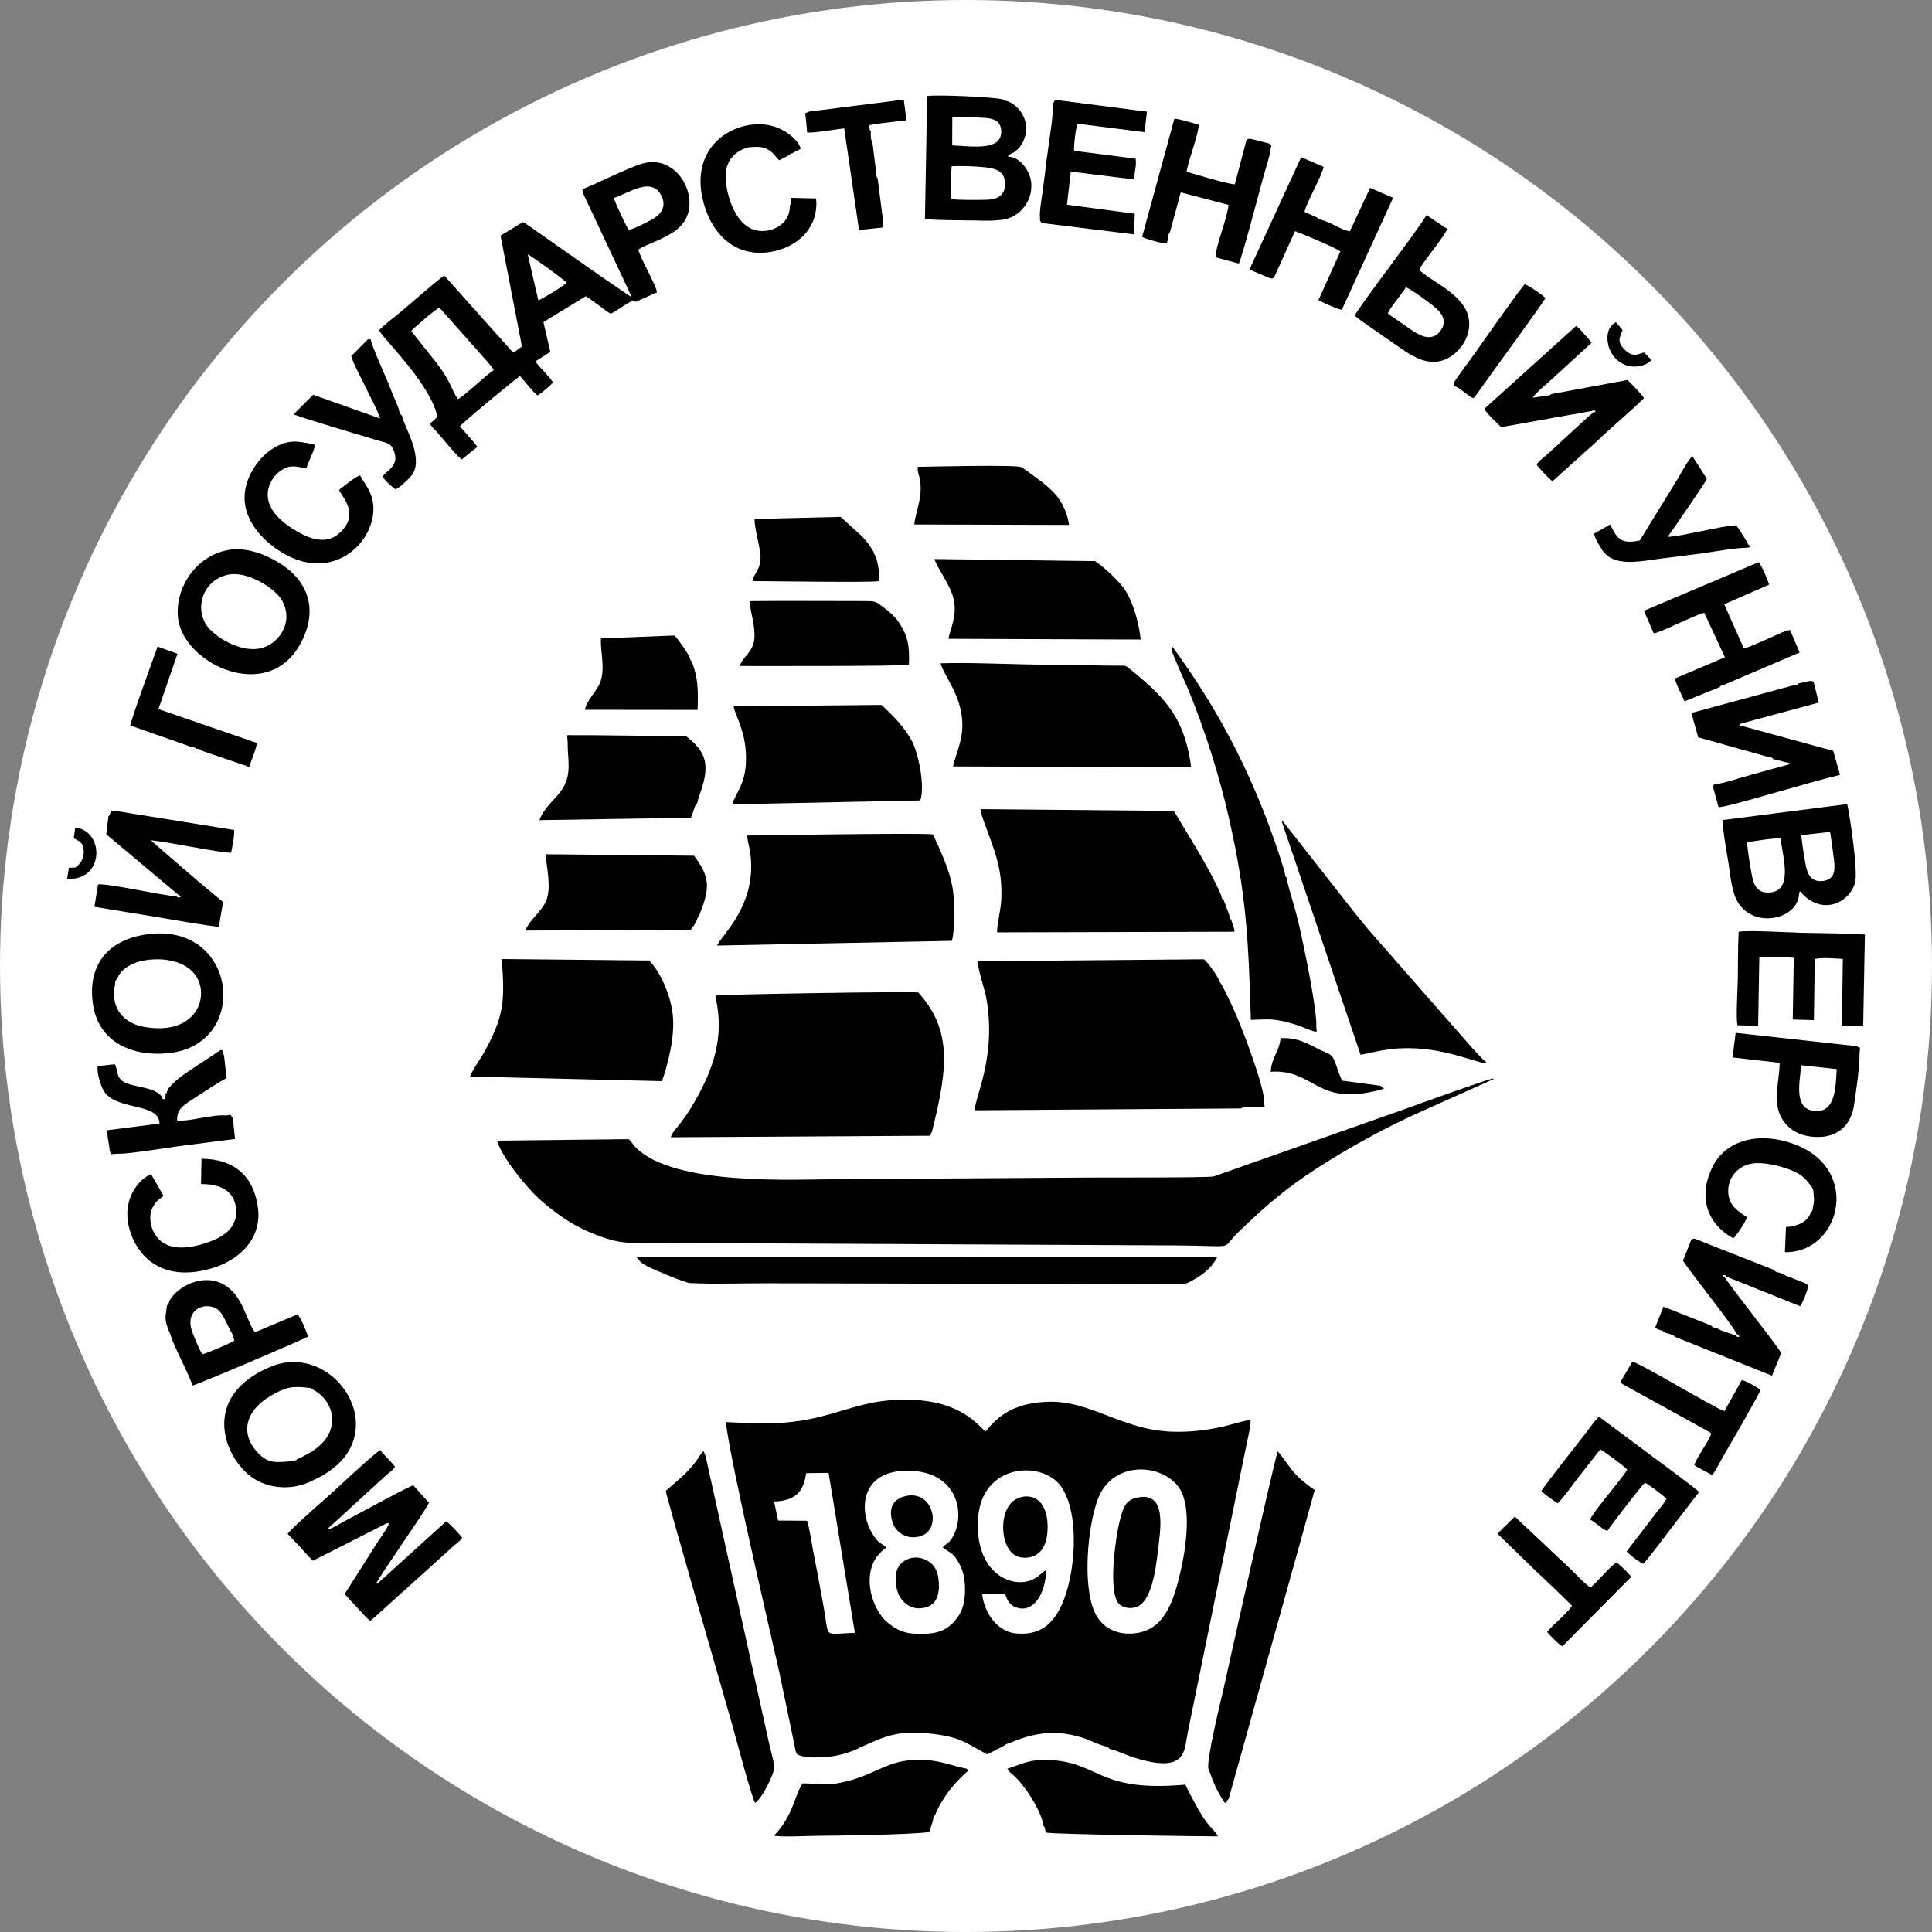 <?xml version="1.0" encoding="UTF-8"?> <svg xmlns="http://www.w3.org/2000/svg" xmlns:xlink="http://www.w3.org/1999/xlink" xmlns:xodm="http://www.corel.com/coreldraw/odm/2003" xml:space="preserve" width="600px" height="600px" version="1.1" style="shape-rendering:geometricPrecision; text-rendering:geometricPrecision; image-rendering:optimizeQuality; fill-rule:evenodd; clip-rule:evenodd" viewBox="0 0 600 600"><rect x="0" y="0" width="600" height="600" fill="#808080" stroke="none"/> <defs> <style type="text/css"> .fil1 {fill:black} .fil0 {fill:white} </style> </defs> <g id="Слой_x0020_1">  <circle class="fil0" cx="300" cy="300" r="300"></circle> <g id="_2333009354288"> <g id="_1974970499008"> <path class="fil1" d="M512.743 111.889c-0.476,-0.935 -1.411,-1.641 -2.194,-2.424 -1.355,0.306 -3.321,1.871 -6.031,-0.897 -2.118,-2.194 -1.832,-3.339 -0.592,-6.049l-2.061 -2.444c-4.771,2.138 -3.053,12.425 4.466,13.684 1.871,0.325 4.294,-0.152 5.764,-1.24 0.496,-0.344 0.458,-0.42 0.648,-0.63zm-453.199 120.123c0.726,0.076 0.42,-0.057 0.935,0.172 0.439,0.172 0.439,0.267 0.65,0.439l0.114 -0.115c0.477,0.115 0.268,-0.038 0.821,0.191 1.546,0.63 0.133,-0.018 0.859,0.535l14.485 4.943c0.611,-2.1 2.176,-5.459 2.366,-7.444l-30.574 -10.516 5.917 -17.177 -6.185 -2.232c-1.202,3.435 -8.302,22.769 -8.454,24.505l19.066 6.699 0 0zm10.689 -53.401c6.241,-1.717 14.619,3.932 16.832,7.081 4.505,6.431 0.267,13.932 -5.782,15.554 -6.509,1.756 -14.849,-3.645 -17.158,-7.08 -3.588,-5.363 -1.26,-13.532 6.108,-15.555zm-0.287 -7.615c-11.547,2.768 -17.12,15.65 -13.837,24.277 4.733,12.405 27.101,21.662 36.739,5.439 6.145,-10.401 3.607,-20.383 -7.023,-26.432 -4.047,-2.31 -9.963,-4.695 -15.879,-3.283l0 -0.001zm41.892 -23.36c-1.278,0.324 -3.816,2.385 -5.076,3.358l-1.031 0.764c-0.382,0.362 -0.152,0.133 -0.419,0.553 1.736,2.844 6.259,7.882 -0.096,13.417 -4.561,3.989 -10.496,0.916 -14.409,-1.565 -3.13,-1.965 -8.588,-6.241 -7.538,-11.986 0.476,-2.69 2.232,-4.847 3.912,-5.992 2.958,-2.043 4.6,-1.279 7.978,-0.764 0.592,-2.118 2.443,-5.306 2.672,-7.29 -5.84,-1.336 -8.417,-1.642 -13.226,1.241 -2.92,1.775 -5.897,5.42 -7.424,9.16 -4.218,10.421 3.416,18.322 8.76,22.006 15.287,10.611 28.323,0.172 29.869,-10.421 0.935,-6.527 -2.463,-9.408 -3.97,-12.481l-0.002 0zm13.055 -18.513c-0.496,-0.477 -0.134,0.153 -0.687,-0.82 -0.172,-0.325 -0.152,-0.477 -0.249,-0.726 -0.305,-1.45 -1.469,-3.836 -2.08,-5.343 -0.801,-2.004 -1.469,-3.665 -2.29,-5.573 -0.839,-1.966 -4.294,-9.677 -4.408,-11.203l-0.84 -0.172 -5.249 5.306c0.573,2.252 3.417,7.423 4.466,9.694 1.279,2.691 3.664,7.024 4.504,9.696l-20.802 -7.387 -6.088 6.088c3.683,1.489 20.478,6.356 26.127,8.093 1.985,0.61 3.779,0.668 4.6,2.309 0.84,1.756 1.374,3.531 0.286,5.286 -1.183,1.928 -2.539,2.233 -3.34,3.703 0.687,1.203 2.863,3.092 4.027,3.894 1.412,-0.649 3.569,-2.768 4.58,-3.856 5.02,-5.344 -2.557,-16.604 -2.557,-18.99l0 0.001zm2.824 -26.3c0.516,-0.801 7.73,-6.927 8.741,-7.29l8.532 9.6c1.393,1.698 2.843,3.091 4.256,4.809 0.973,1.184 3.569,3.779 4.084,5.001 -2.157,1.297 -9.467,8.378 -11.146,9.008 -2.233,-3.397 -2.042,-5.229 -6.585,-11.222l-7.882 -9.906zm68.344 -10.859l-0.171 0.172 -8.359 -5.687c-2.863,-1.985 -5.516,-3.856 -8.341,-5.841l-12.424 -8.703c-1.355,-0.916 -2.882,-2.156 -4.371,-2.939l-6.947 4.218 6.642 34.449 -1.088 0.744c-0.61,0.477 -0.84,0.744 -1.622,1.145l-21.413 -23.933c-1.585,0.859 -12.825,10.821 -15.174,12.635 -1.431,1.088 -3.759,2.978 -5.038,4.294 0.706,2.252 15.707,16.165 18.074,26.853 -0.458,0.629 -1.661,1.698 -2.329,2.157 0.515,1.049 1.47,1.755 2.272,2.748 0.801,1.011 1.717,1.927 2.519,2.92 0.973,1.164 4.198,4.961 5.095,5.496l4.81 -3.874c-0.535,-1.088 -1.813,-2.252 -2.577,-3.206 -0.935,-1.164 -1.889,-2.099 -2.767,-3.226 1.087,-1.374 17.94,-15.325 18.646,-15.574 1.679,1.776 3.779,4.715 5.42,5.994 1.087,-0.535 4.065,-3.131 4.809,-3.989 -0.496,-1.203 -4.122,-4.753 -5.267,-6.28l0 -0.419 4.447 -2.844 -2.138 -9.237 13.169 -8.054c2.577,1.621 5.058,3.778 7.615,5.42 1.164,-0.325 2.329,-1.279 3.436,-2.004 1.107,-0.726 2.423,-1.413 3.492,-2.138 0.306,0.172 0.496,0.286 0.916,0.496l6.623 -2.958c-0.134,-2.099 -5.459,-11.088 -5.763,-13.322 1.888,-1.202 5.057,-2.29 7.214,-3.378 2.824,-1.412 4.542,-2.347 6.26,-4.314 5.477,-6.259 0.973,-17.958 -7.463,-19.314 -3.302,-0.516 -5.954,0.668 -8.607,1.756 -5.115,2.08 -9.753,4.504 -14.792,6.546l0.249 1.355 14.943 31.834 0 0.002zm-20.096 -4.218c-0.801,1.126 -8.169,5.383 -8.779,5.535l-3.302 -14.295c1.05,0.42 10.783,7.481 12.08,8.76l0.001 0zm14.695 -26.28c4.6,-1.431 11.814,-6.928 14.83,-0.516 1.698,3.608 -0.726,5.955 -2.978,7.177 -1.775,0.973 -5.42,2.901 -7.233,3.263 -0.687,-0.801 -4.427,-8.759 -4.619,-9.924zm59.184 0.076l-4.218 -0.114c0,1.106 0.134,1.66 -0.343,2.442 0.114,4.257 -3.015,7.005 -6.776,7.711 -8.97,1.699 -12.73,-9.466 -13.112,-15.821 -0.305,-4.925 1.814,-7.768 5.249,-9.39l1.585 -0.592c3.053,-0.249 5.362,-0.649 8.054,2.08 0.897,0.916 0.954,1.374 1.755,1.909l2.882 -1.508c0.267,-0.249 0.191,-0.21 0.63,-0.496 0.534,-0.344 -0.63,0.172 0.515,-0.172l2.653 -1.413c-1.03,-3.168 -5.401,-6.259 -9.275,-7.156 -10.764,-2.557 -26.548,6.203 -20.593,25.154 2.423,7.73 8.34,15.02 18.684,14.276 9.008,-0.668 16.948,-7.138 15.898,-16.833l-3.588 -0.077 0 0zm1.431 -26.891l-1.221 0.534 0.267 2.157 0.344 3.759c1.545,0.363 9.313,-1.011 11.508,-1.24l4.6 31.567 7.252 -0.764c0.363,-0.82 0.21,-0.248 0.306,-1.45l-1.794 -13.875c-0.115,-0.191 -0.134,0.095 -0.382,-0.763 -0.134,-0.516 -0.038,-0.172 -0.115,-0.764 -0.076,-0.649 -0.114,-1.183 -0.133,-1.832l-0.936 -7.423 -0.439 -1.298c-0.095,-0.592 -0.114,-1.241 -0.133,-1.851l0.076 -0.63c-0.286,-0.439 -0.114,0.477 -0.401,-0.706 -0.209,-0.897 -0.076,-0.554 -0.038,-1.202l1.564 -0.344 9.925 -1.164 -0.859 -6.413 -29.391 3.703 0 -0.001zm44.221 27.159c-0.4,-1.737 -0.172,-8.207 0.057,-10.192 2.997,-0.134 7.482,0 10.287,0.324 3.588,0.401 6.184,1.241 6.279,5.019 0.076,3.684 -2.271,5.001 -5.801,5.077 -2.444,0.057 -8.684,0.153 -10.822,-0.228zm0.21 -16.662l0.038 -8.78c2.901,-0.172 6.718,0.058 9.677,0.21 3.091,0.153 5.382,0.897 5.515,4.084 0.287,6.279 -8.893,4.791 -15.229,4.485l-0.001 0.001zm17.94 3.55c-0.706,0 -0.591,0.172 -0.458,-0.477l0.668 -0.42c2.653,-0.935 5.096,-4.581 4.809,-8.646 -0.267,-3.664 -3.244,-7.005 -5.954,-7.768 -0.401,-0.095 -0.382,-0.038 -0.84,-0.21 -0.076,-0.019 -0.439,-0.115 -0.496,-0.229 -0.038,-0.133 -0.152,-0.115 -0.248,-0.152 -3.188,-0.687 -19.944,-1.451 -23.189,-0.974l-0.687 38.247c4.714,0.325 9.867,0.325 14.524,0.382 4.6,0.057 10.096,0.553 13.493,-1.622 2.557,-1.622 5.306,-4.943 5,-9.867 -0.247,-3.798 -3.378,-7.902 -6.622,-8.264l0 0zm13.36 -16.451c0.343,2.423 -1.585,14.084 -1.985,17.481 -0.363,2.978 -0.707,5.879 -1.108,8.894 -0.286,2.138 -1.144,6.985 -0.953,8.836 0,1.069 -0.134,0.993 0.572,1.795l28.685 3.531 0.191 -6.413 -21.051 -2.805 1.183 -10.287 19.601 2.423c0.172,-2.004 0.897,-4.675 0.535,-6.431l-19.086 -2.443c-0.19,-0.917 0.42,-7.138 1.069,-8.417l20.784 2.634 0.744 -6.374 -27.235 -3.512 -1.336 -0.134 -0.61 1.222zm35.728 41.815c0.057,-0.515 0.038,-0.706 0.19,-1.221 0.134,-0.42 0.306,-0.534 0.401,-0.687l3.359 -12.424 14.848 3.893c-0.286,3.931 -4.237,13.359 -3.988,16.279l7.176 1.966c0.878,-1.412 6.336,-22.215 7.557,-26.72 0.611,-2.271 2.195,-7.004 2.348,-9.008l0.228 -0.992 -0.801 -0.611 -5.802 -1.469c-0.802,0.133 -0.649,0.038 -1.126,0.362l-3.646 13.799c-2.232,-0.039 -12.099,-3.092 -14.962,-3.894 0.458,-3.397 3.874,-12.08 3.74,-14.618 -1.621,-0.42 -6.298,-1.929 -7.557,-1.814l-10.001 36.644c1.202,0.726 6.146,2.099 7.672,2.062l0.363 -1.546 0.001 -0.001zm31.681 12.348c1.05,0.096 0.515,0.172 1.259,-0.248l6.509 -14.371c0.477,0.095 12.73,5.114 14.085,6.297l-6.814 15.116c1.184,0.649 6.012,2.921 7.272,2.996l15.917 -34.773 -7.138 -3.091 -6.298 13.474c-2.366,-0.229 -6.374,-3.016 -8.837,-3.531 -0.286,-0.115 -0.381,-0.115 -0.725,-0.286 -0.343,-0.192 -0.458,-0.325 -0.629,-0.459l-3.875 -1.737c0.42,-2.576 5.593,-11.584 5.917,-13.989l-6.966 -2.996 -16.07 34.907 6.394 2.69 -0.001 0.001zm36.587 10.993c0.629,-1.908 4.485,-6.145 5.573,-8.168 1.355,0.343 6.489,4.18 7.844,5.21 2.061,1.565 5.592,4.428 3.091,8.073 -2.366,3.416 -5.668,2.329 -8.913,0.133l-7.595 -5.248 0 0zm-10.268 0.592c0.725,0.916 11.737,8.359 13.703,9.752 4.581,3.207 10.383,7.1 16.662,2.596 4.37,-3.13 7.557,-10.134 2.881,-16.108 -3.722,-4.772 -10.554,-7.672 -13.207,-10.421 0.44,-1.259 3.416,-5.019 4.352,-6.278 0.935,-1.298 3.989,-5.229 4.294,-6.47l-6.413 -4.276c-2.787,4.886 -19.868,26.873 -22.272,31.205zm30.803 20.784c-0.018,0.707 -0.057,0.553 0.153,1.126 1.698,0.516 3.97,2.863 5.763,3.741 0.65,-0.401 0.286,-0.058 0.802,-0.707l2.137 -2.996c2.501,-3.588 18.723,-25.708 19.563,-27.368 -0.763,-0.878 -5.421,-4.123 -6.509,-4.256 -3.95,4.942 -12.252,16.985 -16.432,22.806 -1.851,2.596 -3.76,4.982 -5.477,7.653l0 0.001zm42.904 8.837c0.535,-0.287 0.554,-0.344 1.088,0.076 -0.362,0.668 -0.038,-0.039 -0.649,0.362 -1.832,1.317 -12.482,11.528 -15.44,13.951 -0.936,0.783 -1.393,1.184 -2.272,2.157 0.611,1.183 3.78,4.293 4.944,5.325l10.63 -9.582c1.202,-1.049 2.596,-2.271 3.646,-3.301 3.148,-3.073 12.347,-10.936 14.142,-12.959 -0.363,-0.916 -4.084,-4.657 -5.096,-5.63l-23.704 4.39c-0.249,0.133 0.115,0.095 -0.706,0.381 -0.096,0.02 -0.363,0.095 -0.478,0.115 -0.496,0.095 -1.03,0.115 -1.507,0.172l-3.016 0.439c0.535,-1.069 3.55,-3.683 4.542,-4.504l13.741 -12.558 -1.107 -1.355c-0.457,-0.477 -0.686,-0.783 -1.145,-1.259 -0.858,-0.955 -1.526,-1.966 -2.614,-2.577l-28.475 25.708c0.878,1.622 3.779,4.313 5.248,5.687l28.227 -5.038 0.001 0z"></path> <path class="fil1" d="M353.382 465.043c-3.798,0.745 -4.485,2.92 -5.497,6.699 -1.354,5 -4.065,23.284 -0.172,26.547 1.222,1.031 3.283,1.432 5.191,0.783 4.734,-1.622 6.051,-11.776 6.719,-17.616 0.744,-6.546 2.844,-18.188 -6.241,-16.413zm-63.612 100.256c0.134,-0.974 -0.019,-1.031 0.63,-1.528 0.649,-2.214 3.111,-5.992 4.332,-7.595 1.585,-2.119 3.932,-4.543 5.821,-6.146l-0.248 -0.725c-4.351,-0.821 -7.711,-2.366 -12.692,-2.711 -11.279,-0.744 -14.524,4.027 -24.333,6.528 -7.195,1.832 -8.57,0.706 -13.99,0.725 -2.481,3.225 -2.653,9.676 -8.931,16.242 2.595,0.477 9.237,0.095 12.252,0.057 6.871,-0.076 29.373,-0.306 35.995,-1.183l1.164 -3.664 0 0zm34.278 1.755c0.248,0.344 0.095,-0.382 0.496,0.897 0.076,0.248 0.133,0.935 0.172,1.164 3.378,0.611 50.079,1.202 53.534,1.183 -1.794,-3.264 -3.111,-1.68 -10.134,-16.07 -26.739,2.424 -26.567,-6.622 -41.282,-7.577 -7.042,-0.458 -8.913,1.031 -14.008,2.634 0.63,1.088 1.05,1.298 1.832,1.966 3.569,3.072 8.931,11.413 9.39,15.803l0 0zm29.047 -59.908c-6.642,0.992 -11.184,-2.08 -13.169,-6.528 -3.779,-8.473 -2.156,-26.471 0.974,-34.945 4.523,-12.271 20.153,-11.355 25.402,-3.454 3.874,5.84 2.004,18.818 0.267,26.07 -1.832,7.729 -4.389,17.502 -13.474,18.857zm-48.076 -12.081l7.138 -0.019c0.687,1.889 1.221,3.149 2.882,3.912 5.687,2.596 9.695,-3.893 9.848,-11.317 -1.278,0.668 -1.985,1.622 -3.321,2.443 -6.355,3.932 -19.181,-0.935 -17.787,-18.894 1.297,-16.738 19.925,-17.731 25.727,-9.582 6.03,8.475 4.542,27.846 -0.02,37.313 -2.442,5.038 -6.241,9.141 -14.123,8.34 -5.515,-0.554 -9.695,-6.26 -10.344,-12.196l0 0zm-18.188 12.29c-2.595,0 -4.714,0.115 -7.252,-0.973 -2.386,-0.993 -4.791,-3.073 -5.802,-4.447 -4.523,-6.088 -5.63,-15.975 0.821,-20.803l0.343 -0.267c0.058,-0.038 0.133,-0.115 0.172,-0.153 0.019,-0.019 0.095,-0.095 0.134,-0.153 -1.241,-1.125 -2.005,-1.183 -3.035,-2.423 -5.726,-6.832 -6.26,-21.662 9.962,-21.395 15.918,0.249 17.73,14.391 13.455,20.956 -1.279,1.966 -1.851,1.584 -2.863,2.862 2.921,2.196 3.264,1.642 5.153,5.058 1.412,2.539 1.852,5.554 1.756,8.817 -0.095,3.474 -0.82,5.86 -2.481,8.093 -2.805,3.74 -6.05,4.847 -10.363,4.828l0 0zm-46.434 -41.052c6.317,-0.229 9.123,-2.691 9.962,-8.798l6.966 -0.096 8.169 49.698c-10.135,0.21 -7.825,2.195 -9.734,-8.225 -0.573,-3.016 -1.05,-6.031 -1.641,-8.971 -0.553,-2.787 -1.126,-5.916 -1.699,-8.836 -0.496,-2.596 -0.973,-6.337 -1.775,-8.799l-8.989 -0.057 -1.26 -5.917 0.001 0.001zm26.185 76.704c0.076,-0.057 0.172,-0.249 0.21,-0.172 0.057,0.076 0.172,-0.133 0.228,-0.153 0.63,-0.286 0.039,-0.076 0.821,-0.286 6.833,-3.244 11.451,-4.962 20.154,-4.104 10.42,1.05 11.508,2.825 18.608,6.547l5.249 -2.73c0.076,-0.057 0.152,-0.248 0.21,-0.172 0.038,0.058 0.152,-0.133 0.209,-0.152 0.611,-0.286 0.058,-0.115 0.86,-0.286 4.79,-2.043 9.332,-3.531 15.21,-3.282 2.768,0.114 5.477,0.706 7.844,1.45 2.329,0.744 4.962,2.176 6.928,2.614 0.268,0.096 0.382,0.058 0.744,0.249 0.897,0.496 0.382,0.248 0.745,0.629 1.698,0.267 5,1.813 7.061,2.501 2.233,0.725 5.249,1.565 7.749,1.832 8.913,0.916 8.473,-4.447 9.505,-9.734l18.016 -88.25c0.42,-2.195 1.375,-5.878 1.47,-7.997 -0.325,-0.687 0.362,-0.611 -0.668,-0.42 -2.596,0.153 -10.287,3.626 -22.292,3.569 -16.966,-0.076 -26.28,-9.962 -40.48,-9.313 -11.565,0.515 -15.841,5.611 -18.951,9.275 -6.431,-7.119 -14.372,-10.192 -26.414,-9.925 -3.779,0.077 -7.596,0.611 -11.089,1.451 -6.813,1.661 -12.271,3.874 -19.619,5.039 -8.626,1.355 -14.925,0.801 -23.475,0.458 1.469,12.711 13.341,63.058 16.528,77.352l4.752 22.75c0.229,1.126 0.325,2.519 0.859,3.015 1.775,1.317 7.711,1.108 10.268,0.763 3.321,-0.439 6.03,-1.316 8.76,-2.519l0 0.001zm108.729 6.393c1.584,4.295 2.729,7.138 5.076,10.459 1.413,0.077 -0.286,0.362 1.203,-1.259 8.913,-32.083 17.959,-64.165 26.7,-95.866 -7.558,-5.229 -7.52,-7.443 -11.47,-12.005 -0.63,0.86 -14.276,62.181 -16.757,73.384 -0.802,3.588 -5.592,22.959 -4.752,25.287zm-168.542 -86.342c0.419,2.672 18.913,66.398 20.688,72.81 0.992,3.55 6.05,22.559 7.043,24.048 2.462,-1.565 6.087,-9.657 5.992,-11.108 -0.114,-1.565 -1.202,-5.42 -1.584,-7.138l-19.39 -87.716c-0.153,-0.63 -0.267,-1.241 -0.401,-1.794l-0.611 -1.546c-0.973,0.935 -1.756,2.443 -2.576,3.512 -0.993,1.279 -1.757,2.099 -2.825,3.225 -2.309,2.386 -5.535,4.752 -6.336,5.707zm84.796 28.476c-0.191,-3.188 -1.031,-5.401 -3.55,-6.852 -3.855,-2.213 -8.226,-0.42 -9.428,2.844 -0.668,1.832 -0.496,4.39 0.019,6.279 0.974,3.645 4.046,5.878 7.176,5.668 4.886,-0.306 6.031,-3.95 5.783,-7.939l0 0zm-11.09 -26.701c-3.759,1.203 -4.58,4.543 -3.091,8.436 1.05,2.748 4.485,5.058 8.55,3.779 6.871,-2.156 3.817,-15.173 -5.459,-12.214l0 -0.001zm38.439 -0.114c-1.852,-0.039 -3.646,0.763 -4.791,1.927 -4.046,4.104 -3.263,14.639 1.756,16.681 2.118,0.859 4.79,0.42 6.336,-0.744 2.806,-2.119 3.226,-5.974 3.111,-9.218 -0.114,-3.817 -1.641,-8.513 -6.412,-8.646z"></path> <path class="fil1" d="M429.838 338.107l-1.164 -0.917 -11.833 -1.584c-0.935,-1.775 -1.489,-3.779 -2.252,-5.859 -0.974,-2.653 -2.329,-2.557 -4.505,-3.645 -3.836,-1.928 -7.099,-3.989 -12.386,-3.683 -0.458,4.446 -2.729,5.668 -3.073,10.42 14.066,-0.935 13.952,11.47 35.213,5.267l0 0.001zm-214.939 -132.529c-0.21,-0.228 -0.21,-0.209 -0.458,-0.649 -0.286,-0.534 0.172,0.707 -0.172,-0.572 -0.84,-1.832 -3.588,-5.783 -4.809,-7.005l-22.826 0.917c-0.229,4.274 1.259,8.34 0,12.94 -0.859,3.091 -4.695,6.488 -4.944,9.218l34.946 0.038c0.21,-6.203 0.19,-9.676 -1.737,-14.887zm57.008 -32.864c-0.153,-0.229 -0.191,-0.21 -0.42,-0.706 -0.038,-0.058 -0.077,-0.134 -0.095,-0.286 -0.019,-0.153 -0.038,-0.21 -0.057,-0.306 -1.432,-2.423 -2.845,-4.18 -4.619,-5.763l-5.668 -5.134 -26.72 0.649c0,2.729 1.26,7.233 1.718,10.095 0.896,5.574 -2.577,7.444 -2.29,9.2 5.115,0 37.083,0.515 39.143,0 0.268,-2.787 -0.209,-5.497 -0.992,-7.749l0 0zm12.042 -9.829l48.038 0.134c-0.668,-4.849 -3.035,-8.551 -5.573,-10.898 -1.565,-1.431 -2.653,-2.386 -4.485,-3.664 -1.412,-0.993 -3.416,-2.615 -4.771,-3.379 -1.432,-0.801 -28.228,-0.171 -32.083,-0.095 -0.324,1.145 0.42,2.787 0.63,4.066 0.897,5.763 -1.355,9.427 -1.756,13.836l0 0zm-54.202 43.953c5.706,0 50.824,0.115 52.523,-0.42 0.267,-6.107 -0.459,-9.313 -3.34,-13.455 -0.993,-1.45 -2.939,-3.187 -4.466,-4.294 -2.844,-2.08 -2.405,-2.003 -6.775,-2.003 -11.643,0 -23.266,-0.096 -34.908,0.018 0.306,3.779 1.776,7.482 1.508,11.489 -0.305,4.352 -3.607,5.669 -4.542,8.665zm-53.477 23.456c-0.019,5.458 1.375,9.982 -1.545,14.6 -2.081,3.302 -5.593,5.516 -7.215,9.81l47.083 -0.744 1.069 -2.996c0.115,-0.325 0.172,-0.649 0.363,-0.974 0.286,-0.477 0.209,-0.268 0.553,-0.611 0.115,-1.909 2.939,-6.909 2.462,-12.004 -0.401,-4.256 -3.741,-6.929 -5.955,-8.741l-29.143 -0.306 -7.806 -0.019 0.134 1.985zm40.117 55.519c0.211,-0.725 0.039,-0.248 0.306,-0.801 0.038,-0.057 0.133,-0.076 0.153,-0.21 0.038,-0.134 0.114,-0.134 0.172,-0.21 3.396,-8.455 3.817,-11.871 -1.489,-18.837l-46.11 -0.458c0.4,4.37 1.87,10.573 0.152,14.561 -1.431,3.321 -5.439,6.089 -6.355,9.142l51.225 -0.228c0.744,-0.611 1.374,-1.89 1.946,-2.959zm181.731 -30.536l24.409 72.276c1.528,-0.172 5.249,-1.26 9.582,-1.756 13.932,-1.584 25.211,3.97 29.334,4.428l0.172 -0.268c-1.336,-1.107 -3.035,-3.015 -4.275,-4.351l-32.426 -36.968c-1.374,-1.66 -2.462,-3.054 -3.932,-4.809l-22.73 -28.972 -0.134 0.42 0 0zm-103.519 -56.893l59.661 0.228c-0.535,-5.038 -2.31,-11.26 -4.543,-14.886 -1.927,-3.129 -6.622,-7.386 -9.619,-9.466l-49.888 -0.649c0.706,2.481 4.18,7.042 5.534,11.012 2.177,6.375 -1.049,11.318 -1.144,13.761l-0.001 0zm69.222 3.244c0.172,1.393 4.18,10.077 5.134,12.348 5.077,12.272 9.676,26.72 12.654,39.869 5.515,24.162 6.107,38.266 6.851,62.886 4.524,-0.095 6.261,-0.496 10.745,0.592 1.699,0.419 3.15,0.84 4.657,1.393 1.394,0.515 2.997,1.298 4.294,1.603 1.47,0.153 0.401,0.115 0.764,-0.267l-0.153 -1.145c0.42,-3.741 -2.844,-19.963 -3.741,-24.258 -0.783,-3.778 -1.603,-7.634 -2.576,-11.317 -0.821,-3.092 -2.386,-7.806 -2.902,-10.784 -0.419,-0.61 0.039,0.554 -0.419,-0.686 -0.172,-0.516 -0.077,-0.306 -0.134,-0.974 -4.027,-13.321 -9.161,-26.146 -14.925,-37.617 -6.221,-12.368 -12.825,-22.635 -19.963,-32.426 -0.248,0.325 -0.306,0.115 -0.286,0.783zm-166.232 188.696c1.24,1.394 0.953,1.603 3.492,2.959 2.061,1.107 11.737,5.114 13.207,5.191 7.901,0.382 16.719,0.019 24.734,0.057l98.365 0.229c8.246,0.019 16.49,0.038 24.735,0.057 6.222,0.019 5.535,0.496 10.077,-2.309 2.443,-1.508 4.561,-3.569 5.878,-6.203l-180.489 0.019 0.001 0zm30.25 -170.966c0.343,2.672 3.722,7.444 3.836,15.612 0.115,8.054 -2.672,10.363 -4.313,14.829l58.439 -1.221c1.527,-4.485 -0.611,-14.505 -2.443,-18.112 -2.271,-4.524 -6.508,-8.76 -9.638,-11.547l-45.881 0.439zm-22.235 116.401c1.928,-5.687 4.065,-13.932 3.321,-20.688 -0.687,-6.317 -3.913,-13.226 -7.31,-16.776l-45.785 -0.458c0.992,13.226 0.686,17.845 -5.554,29.105 -1.164,2.08 -3.665,5.459 -4.275,7.386l59.603 1.431zm113.691 -129.417c-8.817,-0.152 -18.55,-0.629 -27.254,-0.343 1.546,4.332 4.905,8.035 6.318,14.543 1.641,7.557 -1.05,11.889 -2.405,17.482l73.974 0.248c-1.698,-12.882 -6.278,-19.619 -14.695,-26.872 -1.393,-1.202 -2.404,-2.08 -3.779,-3.187 -2.271,-1.814 -1.393,-1.431 -5.019,-1.489 -9.047,-0.114 -18.15,-0.229 -27.139,-0.382l-0.001 0zm-28.074 55.977c-0.153,-0.209 -0.21,-0.267 -0.44,-0.706 -0.019,-0.057 -0.057,-0.115 -0.076,-0.267 -0.038,-0.152 -0.057,-0.21 -0.076,-0.305l-0.916 -1.909c-2.214,-0.535 -53.897,0.306 -57.676,0.343 0.057,1.47 0.611,3.206 0.859,4.772 2.634,16.585 -8.875,26.146 -10.211,29.41l72.944 -1.469c1.05,-4.314 0.935,-12.463 0.134,-16.795 -0.897,-4.886 -2.768,-8.971 -4.542,-13.074l0 0zm91.208 23.38c-0.229,-0.248 -0.248,-0.134 -0.458,-0.592 -0.248,-0.496 -0.114,-0.21 -0.21,-0.897l-1.698 -4.6c-0.305,-0.267 -0.249,-0.095 -0.516,-0.534 -0.286,-0.496 -0.114,-0.172 -0.229,-0.84 -1.946,-4.714 -4.599,-9.275 -7.061,-13.57l-7.71 -12.825 -60.043 -0.553c0.191,1.985 2.08,6.565 2.805,8.626 1.031,2.92 2.043,5.63 2.748,8.741 0.802,3.607 1.05,6.833 0.897,10.688 -0.152,3.263 -1.278,7.424 -1.317,10.211l73.708 -0.191c0.133,-1.05 -0.725,-2.481 -0.916,-3.665l0 0.001zm-159.954 23.456c-0.229,0.267 -0.457,-0.249 -0.057,1.564 0.134,0.553 0.21,0.917 0.306,1.508 1.985,12.005 -2.195,22.024 -8.188,31.911 -1.012,1.699 -1.966,2.939 -3.072,4.466 -1.069,1.489 -2.596,2.863 -3.149,4.581l80.539 -0.478 0.573 -1.278c1.794,-7.138 3.798,-15.688 3.741,-22.922 -0.096,-9.313 -3.398,-15.115 -7.978,-20.287 -2.137,-0.401 -61.435,0.61 -62.715,0.935l0 0zm162.989 35.078c0.363,-0.191 -0.42,-0.114 0.783,-0.305l6.489 -0.134 -0.211 -2.061c0.077,-3.531 -4.293,-15.44 -5.629,-19.009 -2.233,-5.993 -4.638,-11.509 -7.539,-17.024 -0.248,-0.267 -0.21,-0.191 -0.496,-0.611 -0.343,-0.534 0.191,0.63 -0.191,-0.515 -0.897,-2.08 -3.569,-5.649 -4.772,-6.661l-70.138 0.611c-0.419,1.508 2.062,8.836 2.462,10.993 3.512,18.742 -3.798,31.834 -3.473,35.288l82.715 -0.572 0 0zm78.441 -9.142l-0.191 -0.172c-1.622,0.153 -25.402,8.78 -29.029,10.077l-57.733 20.345c-1.946,0.458 -33.742,0.325 -38.667,0.363 -25.803,0.172 -51.739,0.343 -77.543,0.495 -14.619,0.077 -51.225,2.119 -63.229,-9.771 -0.878,-0.878 -1.279,-1.737 -2.233,-2.653l-40.919 0.458c1.374,5.076 9.524,15.04 13.723,18.665 5.763,4.962 11.47,8.932 20.478,11.795 5.343,1.718 9.008,1.279 14.867,1.298l161.404 0.782c20.422,0.095 13.608,1.698 20.059,-4.427 5.249,-4.962 7.501,-7.196 13.417,-11.929 11.069,-8.836 29.754,-19.333 42.58,-25.001l23.016 -10.326 0 0.001z"></path> <path class="fil1" d="M24.275 268.675c-0.306,0.343 -0.077,0.228 -0.535,0.515 -0.782,0.496 -0.115,0.115 -0.801,0.248l-1.546 0.077 -0.553 3.435c11.661,0.611 11.661,-14.867 2.538,-15.974l-0.477 3.321c1.698,1.069 2.92,1.259 3.092,3.645 0.152,2.329 -0.573,3.607 -1.718,4.733l0 0zm95.808 204.403c0.916,-0.152 0.362,-0.191 0.629,0.325 -0.401,1.126 -2.481,4.084 -3.321,5.306l-10.363 16.337 3.837 4.16c1.03,1.145 3.073,3.397 4.16,4.218l24.868 -22.425c1.375,-1.412 2.939,-2.214 3.608,-3.455 -0.421,-0.725 -4.199,-4.752 -4.944,-5.076l-21.184 19.199 -0.496 -0.076c2.462,-4.103 5.458,-8.245 8.091,-12.253 1.375,-2.099 7.673,-11.184 8.246,-12.654l-4.867 -5.401c-1.546,0.363 -16.967,8.837 -19.849,10.326 -1.985,1.011 -4.791,2.786 -6.661,3.435l-0.152 -0.191 18.302 -16.776c0.993,-0.878 2.043,-1.431 2.673,-2.557 -0.649,-1.107 -3.493,-3.664 -4.543,-5.172 -1.66,0.687 -15.44,13.76 -17.997,15.897 -1.832,1.546 -10.344,9.161 -10.764,10.097 1.336,1.584 2.5,2.614 3.97,4.198 1.26,1.336 2.405,2.92 3.913,4.123l22.845 -11.585 -0.001 0zm-86.399 -219.595l-0.687 5.611 22.559 18.932c0.401,0.21 0.439,0.058 0.649,0.344 -0.343,0.267 0.038,0.267 -0.61,0.324 -0.974,0.095 -0.516,-0.209 -0.63,-0.305 -4.6,-0.248 -21.948,-4.218 -24.525,-3.703l-1.107 6.928c6.527,1.126 12.863,2.099 19.295,3.169 2.997,0.496 17.501,3.072 19.333,2.996l1.336 -7.634 -8.416 -7.005c-1.012,-0.935 -1.832,-1.622 -2.92,-2.519l-11.146 -9.657c5.229,0.419 22.177,4.065 24.982,3.836 0.268,-1.756 1.164,-5.573 0.897,-7.043l-36.548 -5.878 -1.679 -0.076c-0.077,0.229 -0.21,0.783 -0.286,0.954 -0.248,0.573 -0.191,0.362 -0.496,0.725l-0.001 0.001zm2.061 52.065c0.134,-0.955 -0.038,-1.05 0.649,-1.489 0.668,-2.443 3.684,-4.523 6.355,-5.306 5.554,-1.622 14.181,-1.202 17.959,4.122 4.562,6.395 0.42,18.819 -15.764,16.07 -6.565,-1.126 -10.802,-5.82 -9.199,-13.397zm9.734 -15.364c-12.196,1.755 -18.571,9.828 -16.528,22.177 1.755,10.573 11.164,16.032 23.627,14.676 25.326,-2.805 21.222,-40.918 -7.099,-36.853zm6.508 48.42c-0.191,0.686 0.038,0.228 -0.248,0.801 -0.229,0.496 -0.211,0.286 -0.478,0.573l0.229 0.248 -0.419 1.126c-1.336,-0.115 -0.267,0.115 -0.668,-0.573 -2.386,-3.759 -10.402,-2.805 -12.978,-5.573 -1.241,-1.355 -0.917,-3.072 -1.737,-4.695l-5.325 0.573c-0.439,1.889 0.935,5.955 1.679,7.367 3.493,6.679 17.482,3.759 17.482,10.478l-16.108 2.061c-0.306,1.775 0.61,4.523 0.63,6.47l0.629 1.011 1.679 -0.191c2.52,0.286 14.944,-1.736 18.112,-2.176 6.222,-0.84 12.33,-1.565 18.533,-2.386l-0.688 -6.527 -0.591 -0.783c-0.019,-0.114 -0.095,-0.133 -0.133,-0.19l-1.489 0.21c-3.798,-0.401 -10.822,1.775 -15.078,1.66 -0.133,-3.836 1.832,-4.79 6.394,-7.729 2.71,-1.756 6.203,-4.123 8.951,-5.535l-0.802 -7.196c-0.209,-0.305 -0.038,0.211 -0.362,-0.649 -0.114,-0.267 -0.114,-0.572 -0.172,-0.858l-0.61 0.018c-2.748,1.89 -5.727,3.78 -8.589,5.688 -2.901,1.946 -6.375,4.313 -7.844,6.775l0.001 0.002zm10.44 29.123c5.687,-0.038 10.745,1.814 10.916,8.437 0.153,5.668 -4.656,8.302 -9.39,9.867 -5.363,1.775 -11.298,2.405 -14.772,-1.337 -1.488,-1.603 -2.786,-4.237 -2.462,-7.347 0.134,-1.355 0.707,-2.614 1.374,-3.55 0.993,-1.374 1.737,-1.469 2.672,-2.462l-3.836 -6.68c-3.416,1.355 -6.298,5.421 -7.08,9.314 -1.012,4.943 0.668,9.925 2.824,13.322 4.428,6.985 12.654,9.867 23.571,6.451 7.5,-2.328 15.153,-8.57 13.875,-18.608 -1.222,-9.638 -7.215,-15.23 -17.54,-15.268l-0.152 7.862 0 -0.001zm9.179 45.634c0.21,0.267 0.172,0.152 0.439,0.706 0.248,0.515 -0.133,-0.764 0.134,0.61l0.611 1.622c-0.878,0.745 -8.646,4.027 -9.963,4.275 -1.011,-1.584 -2.423,-5.057 -3.091,-6.889 -2.863,-7.768 5.363,-9.925 8.512,-6.413 1.202,1.355 2.347,4.084 3.359,6.089l-0.001 0zm-19.028 -9.315c-0.229,0.821 0.077,0.153 -0.248,0.821 -0.229,0.496 -0.209,0.306 -0.477,0.573 -0.382,3.416 -0.935,4.027 0.458,7.557l0.668 1.528c0.573,2.881 5.897,12.462 6.775,15.783 1.318,-0.191 34.736,-14.409 35.862,-15.211 -0.286,-1.412 -2.31,-6.05 -3.206,-6.909l-13.246 5.554c-2.805,-3.817 -3.664,-11.489 -9.752,-14.868 -6.604,-3.626 -14.543,0.859 -16.833,5.172l-0.001 0zm39.774 49.088c-0.267,0.191 -0.057,0.191 -0.686,0.44 -0.63,0.248 -0.325,0.095 -0.84,0.209 -5.115,0.382 -7.406,0.859 -10.707,-2.576 -5.86,-6.108 -3.741,-13.398 4.256,-17.902 4.237,-2.386 6.145,-2.978 11.584,-2.291 0.516,0.134 0.192,-0.095 0.821,0.229 0.992,0.496 0.134,0.057 0.61,0.439 3.78,1.947 7.196,6.909 5.173,12.577 -1.527,4.257 -5.764,6.91 -10.211,8.875zm-8.359 -28.666c-22.75,9.505 -13.894,29.83 -4.447,35.155 4.657,2.615 10.745,3.054 16.012,0.859 7.195,-3.016 13.188,-7.596 14.658,-14.906 2.653,-13.15 -11.585,-27.235 -26.223,-21.108l0 0z"></path> <path class="fil1" d="M465.05 476.303l11.47 11.146c4.027,3.741 7.73,7.291 11.661,11.203 -0.744,1.699 -6.145,6.127 -7.691,8.149 0.534,0.84 3.817,4.084 4.733,4.467l21.395 -21.586c-0.84,-1.088 -3.455,-3.646 -4.504,-4.39 -1.737,0.611 -5.726,5.745 -8.15,7.692 -1.24,-0.573 -4.618,-4.104 -5.859,-5.363l-17.673 -16.643 -5.382 5.325 0 0zm77.944 -307.063c-0.306,-0.916 -2.958,-5.019 -3.779,-6.088 -3.435,-0.133 -18.188,3.722 -21.28,3.531 1.642,-2.31 11.623,-16.642 12.138,-17.998l-4.427 -6.927c-1.145,0.553 -3.569,5.21 -4.237,6.317l-12.157 19.772c-6.127,1.317 -7.119,-0.858 -9.219,-4.962l-5.038 2.882c0.477,1.756 1.679,3.608 2.557,4.982 3.512,5.515 11.718,3.549 18.131,2.748 4.504,-0.554 8.893,-1.107 13.416,-1.718 3.722,-0.516 9.906,-1.661 13.36,-1.661l1.088 -0.209c-0.305,-1.241 0.019,-0.249 -0.553,-0.668l0 -0.001zm-8.894 44.125c0.401,-0.649 0.496,-0.477 1.374,-0.725l23.418 -10 -2.978 -7.005c-1.793,0.286 -5.286,2.061 -7.08,2.824 -1.776,0.726 -5.535,2.615 -7.291,2.863l-6.069 -13.665 13.952 -6.107c-0.439,-1.489 -2.367,-6.012 -3.264,-6.966l-35.613 15.096 3.035 7.004c1.755,-0.267 5.897,-2.347 7.768,-3.13 1.87,-0.801 6.145,-2.862 7.92,-3.244l6.413 13.818 -15.536 6.584c0.286,1.642 2.329,5.496 2.997,7.099l10.955 -4.446 -0.001 0zm24.448 -1.126c-0.629,0.535 0.707,0 -0.82,0.535 -0.401,0.133 -0.821,0.133 -1.202,0.172l-31.243 8.474 2.099 7.557 21.376 5.993c0.305,0.039 0.801,0.076 1.107,0.191 1.469,0.573 0.172,-0.057 0.763,0.553l5.249 1.336c-0.21,0.172 -0.153,0.229 -0.592,0.42l-11.108 3.054c-2.978,0.782 -9.409,2.939 -11.91,3.111 -0.228,0.515 -0.172,0.267 -0.209,0.992l1.66 6.05c1.985,0.077 15.898,-4.084 18.99,-4.924 6.203,-1.679 12.482,-3.626 18.723,-5.115l-2.099 -7.443 -28.609 -7.825 -0.649 -0.21 0.706 -0.477 24.048 -6.489 -1.603 -6.489c-0.611,-0.248 -0.344,-0.171 -1.184,-0.228l-3.492 0.763 -0.001 -0.001zm-15.974 49.355c1.852,-0.343 8.913,-1.488 10.363,-1.145 0.841,5.897 3.894,16.07 -3.187,16.719 -4.027,0.362 -5.153,-2.31 -5.744,-5.63 -0.516,-2.92 -1.241,-6.985 -1.432,-9.943l0 -0.001zm25.784 -3.245c0.477,3.054 0.878,5.917 1.241,9.009 0.439,3.626 -0.267,6.03 -3.817,6.279 -3.435,0.228 -4.504,-2.253 -5.058,-5.287 -0.534,-2.863 -1.011,-6.031 -1.336,-8.989l8.971 -1.012 -0.001 0zm-9.657 19.391l0.172 -0.801c1.145,-0.191 0.114,-0.096 0.61,0.382 6.452,7.061 14.753,3.13 16.586,-3.054 1.05,-3.512 -1.508,-20.403 -2.386,-24.544l-38.667 4.943c-0.115,2.844 1.298,10.287 1.794,13.474 0.63,4.18 1.031,9.218 3.073,12.33 5.229,8.054 18.398,4.942 18.818,-2.73zm-19.104 40.671l6.412 0.115 0.363 -21.204c1.412,-0.401 8.779,-0.019 10.707,0.115l-0.325 19.18 6.565 0.191 0.287 -18.989c1.851,-0.516 6.622,-0.153 8.702,-0.019l-0.285 20.688 6.603 0.133 0.534 -28.399c-6.393,-0.362 -13.149,-0.419 -19.428,-0.534 -3.588,-0.076 -17.368,-0.897 -19.773,-0.306 -0.267,4.772 -0.191,9.887 -0.267,14.677 -0.039,3.073 -0.63,11.986 -0.095,14.352zm30.804 13.608c-0.306,5.668 -0.363,13.493 -6.757,13.016 -6.679,-0.496 -4.752,-8.703 -4.256,-14.218l11.013 1.202zm7.061 -4.333l0.191 -2.289 -1.221 -0.516 -37.407 -4.122 -0.974 7.634 14.638 1.679c-0.057,5.42 -2.118,11.699 0.325,16.623 2.004,4.047 6.279,6.699 12.463,6.375 5.553,-0.306 9.066,-3.798 10.096,-8.76 0.553,-2.691 2.138,-14.275 1.889,-16.623l0 -0.001zm-15.001 40.728c0.343,0.496 -0.076,-0.458 0.439,0.668 0.268,0.574 0.115,0.344 0.268,0.783 0.075,2.157 0.476,2.768 -0.172,5.096 -0.058,0.706 0.057,0.496 -0.173,0.973 -0.248,0.477 -0.19,0.267 -0.476,0.554 -0.783,2.901 -4.199,4.446 -7.692,4.56l-0.343 7.826c17.653,0.324 24.486,-27.407 0.744,-34.259 -10.707,-3.091 -19.486,0.382 -23.132,7.615 -5.172,10.268 -0.858,18.493 6.395,22.349 0.648,-0.496 4.084,-5.382 4.179,-6.604 -2.672,-1.793 -5.687,-3.569 -5.783,-7.844 -0.095,-4.332 2.634,-7.176 5.611,-8.321 3.531,-1.355 8.932,-0.095 12.12,0.935 4.256,1.394 5.935,2.653 8.015,5.668l0 0.001zm-37.235 16.623l-2.558 6.47c2.5,3.951 16.089,20.804 16.643,22.75 0.992,0.535 0.496,-0.019 0.859,0.974 -1.279,-0.134 -0.763,-0.211 -1.069,-0.478l-4.638 -1.603 -1.565 -0.801c-0.42,-0.057 -0.325,0.095 -0.974,-0.21 -0.495,-0.248 -0.248,-0.21 -0.534,-0.496l-14.791 -5.84 -2.595 6.546 0.953 0.515c0.363,0.115 1.031,0.306 1.298,0.42l0.801 0.496c0.039,-0.057 0.134,0.115 0.192,0.191l0.782 0.153c1.069,0.324 1.546,0.401 2.214,1.068l30.06 12.043 2.862 -7.004c-0.992,-2.099 -16.585,-21.681 -17.482,-23.513 -0.553,-0.573 -0.21,0.725 -0.515,-0.726 1.527,0.21 0.419,-0.019 0.84,0.44l23.074 9.237c0.725,-1.145 2.176,-4.485 2.29,-5.707l0.267 -1.011c-1.87,-0.115 -0.306,0.057 -0.974,-0.42l-5.172 -2.023c-0.343,-0.114 -0.591,-0.171 -0.954,-0.362 -0.439,-0.248 -0.286,-0.229 -0.534,-0.477l-0.115 0.095 -1.412 -0.573c-0.382,-0.076 -0.363,0.057 -0.936,-0.248 -0.495,-0.248 -0.248,-0.21 -0.534,-0.515l-24.734 -9.753c-0.764,0.058 -0.458,-0.057 -1.05,0.362l0.001 0zm-22.006 44.202c0.687,0.783 2.405,1.584 3.436,2.137l24.295 13.399c0.344,0.248 0.267,0.228 0.496,0.476 -1.107,2.902 -4.313,7.043 -5.268,9.658 0.211,0.228 0.192,0.248 0.496,0.477l5.001 2.672c0.859,-0.764 1.279,-1.871 2.061,-3.206 0.668,-1.146 1.183,-2.138 1.832,-3.283 1.489,-2.519 10.821,-18.589 11.164,-19.887 -1.164,-0.992 -4.465,-2.805 -5.801,-3.091l-5.401 9.676c-3.302,-1.126 -26.014,-14.887 -28.59,-15.383l-3.722 6.355 0.001 0zm-24.524 33.819c0.992,1.107 3.836,2.958 5.019,3.798 1.259,-0.916 5.306,-6.603 6.642,-8.302l6.622 -8.417c1.183,0.573 7.73,5.401 8.379,6.279 -1.546,2.672 -10.917,13.417 -11.509,15.516 1.813,0.897 3.455,2.882 5.325,3.532 0.649,-1.222 10.783,-14.314 11.68,-15.021 1.126,0.573 5.84,4.066 6.699,5.02 -0.65,1.317 -2.081,2.92 -2.958,4.046l-9.41 12.253c0.573,0.974 4.066,3.435 5.077,3.913 1.203,-0.974 7.214,-9.142 8.78,-11.108l8.607 -11.203c-0.687,-0.936 -13.379,-10.23 -15.363,-11.699l-15.688 -11.699c-1.26,1.03 -3.321,4.084 -4.485,5.553 -1.336,1.699 -12.883,16.356 -13.417,17.54l0 -0.001z"></path> </g> </g> </g> </svg> 